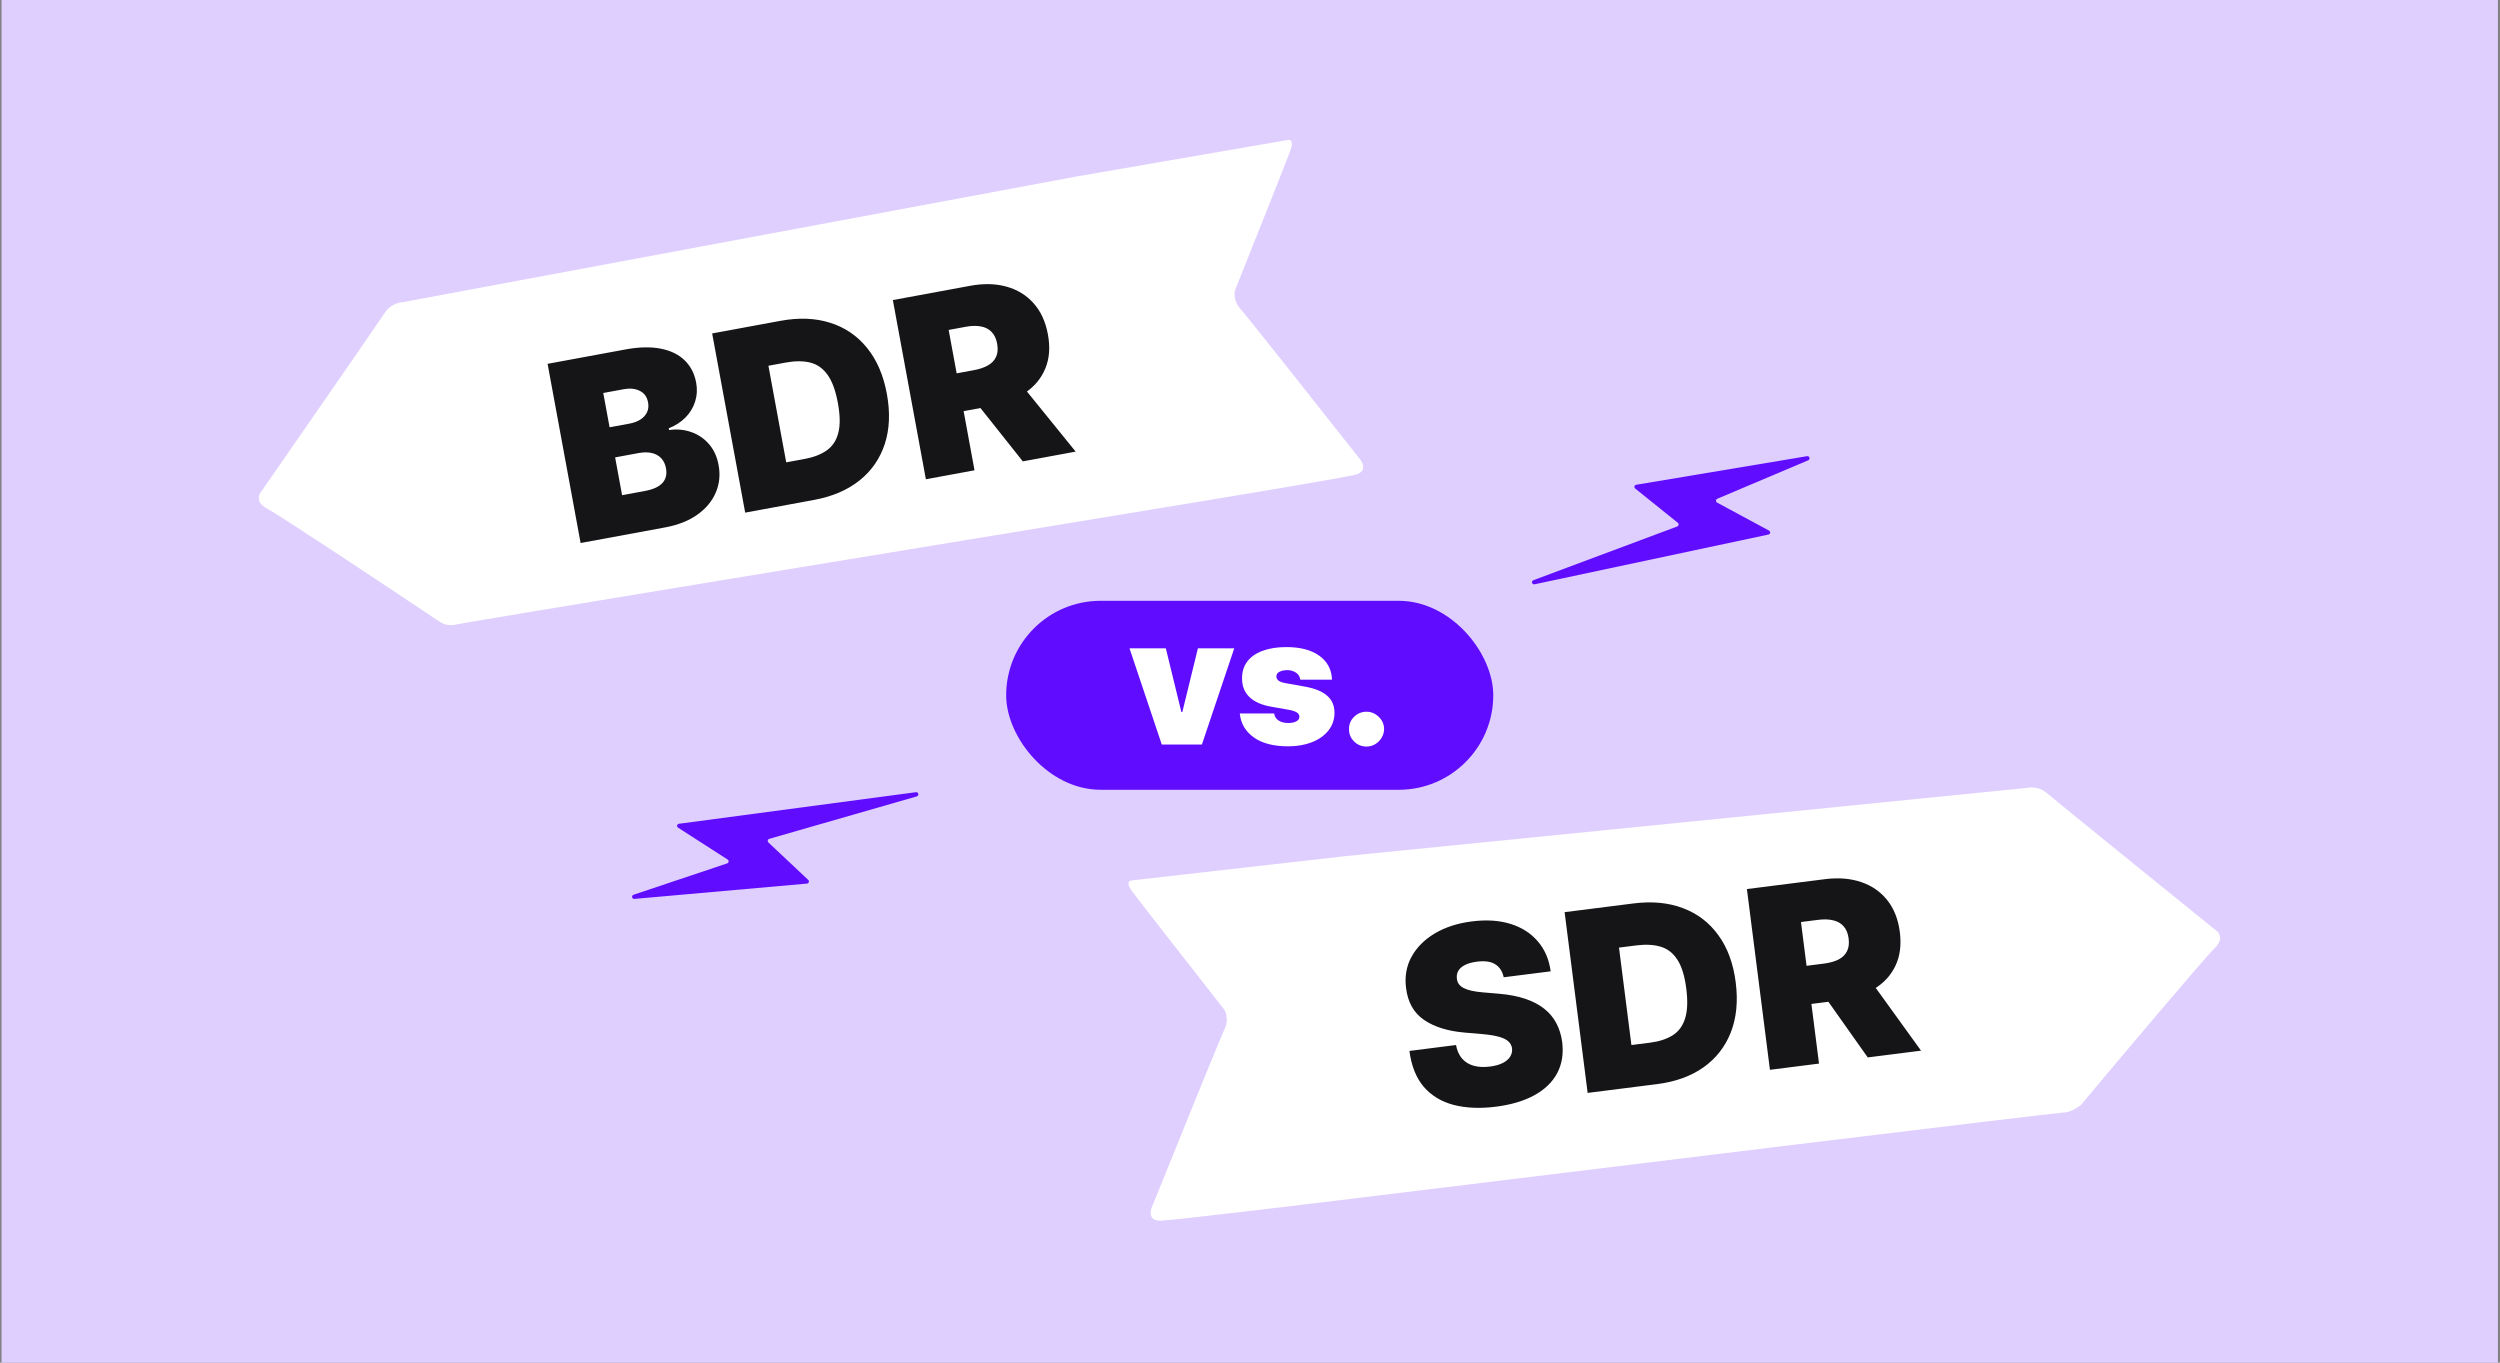 <?xml version="1.0" encoding="UTF-8"?> <svg xmlns="http://www.w3.org/2000/svg" width="699" height="381" viewBox="0 0 699 381" fill="none"><rect x="0" y="0" width="699" height="381" fill="#808080" stroke="none"/><rect width="698" height="381" transform="translate(0.421)" fill="#DFCFFF"></rect><path d="M566.481 220.327L375.79 239.421L316.447 246.163C315.745 246.18 314.761 246.789 316.447 249.092C318.133 251.394 334.453 272.274 342.403 282.426C342.865 283.262 343.512 285.49 342.403 287.719C341.294 289.947 328.568 321.394 322.344 336.839C321.542 338.386 320.883 341.444 324.655 341.296C328.426 341.147 364.377 336.827 381.88 334.686C446.07 326.817 574.924 311.079 576.828 311.079C578.732 311.079 580.926 309.685 581.786 308.988C593.189 295.375 616.63 267.552 619.169 265.162C621.707 262.771 620.623 260.912 619.764 260.281C619.764 260.281 574.547 223.727 572.167 221.635C570.263 219.961 567.583 220.066 566.481 220.327Z" fill="white"></path><path d="M420.439 273.246C420.097 271.618 419.317 270.413 418.097 269.631C416.894 268.848 415.182 268.596 412.961 268.878C411.546 269.057 410.408 269.377 409.547 269.837C408.7 270.279 408.1 270.815 407.746 271.445C407.391 272.075 407.253 272.761 407.331 273.503C407.375 274.116 407.553 274.654 407.862 275.116C408.186 275.56 408.653 275.943 409.263 276.267C409.87 276.575 410.63 276.83 411.542 277.032C412.454 277.234 413.526 277.382 414.758 277.477L419.018 277.84C421.89 278.077 424.384 278.555 426.498 279.274C428.612 279.992 430.387 280.929 431.821 282.085C433.254 283.224 434.37 284.57 435.17 286.124C435.986 287.675 436.525 289.412 436.787 291.335C437.194 294.66 436.721 297.579 435.37 300.09C434.018 302.602 431.888 304.652 428.981 306.241C426.09 307.828 422.506 308.892 418.228 309.434C413.836 309.991 409.919 309.827 406.48 308.942C403.056 308.055 400.268 306.378 398.114 303.909C395.975 301.422 394.628 298.065 394.073 293.839L407.103 292.188C407.383 293.724 407.935 294.975 408.76 295.94C409.585 296.905 410.658 297.58 411.977 297.965C413.313 298.347 414.853 298.428 416.597 298.207C418.062 298.021 419.264 297.685 420.205 297.198C421.146 296.711 421.831 296.114 422.259 295.408C422.688 294.702 422.857 293.936 422.769 293.111C422.654 292.34 422.313 291.698 421.746 291.185C421.194 290.653 420.337 290.227 419.176 289.906C418.013 289.568 416.467 289.313 414.539 289.139L409.366 288.692C404.768 288.288 401.032 287.115 398.16 285.172C395.302 283.21 393.629 280.255 393.143 276.304C392.718 273.098 393.216 270.185 394.637 267.564C396.073 264.925 398.243 262.736 401.148 260.997C404.069 259.256 407.529 258.132 411.527 257.625C415.607 257.108 419.223 257.344 422.375 258.332C425.527 259.32 428.068 260.954 429.996 263.234C431.94 265.495 433.13 268.278 433.568 271.582L420.439 273.246ZM463.353 303.114L443.905 305.578L437.466 255.04L456.716 252.601C461.915 251.942 466.535 252.384 470.577 253.928C474.634 255.454 477.931 257.978 480.47 261.501C483.023 265.006 484.635 269.39 485.306 274.655C485.976 279.919 485.524 284.574 483.95 288.618C482.373 292.646 479.83 295.91 476.32 298.411C472.808 300.896 468.486 302.463 463.353 303.114ZM456.143 292.192L461.375 291.529C463.876 291.212 465.955 290.539 467.613 289.51C469.287 288.479 470.459 286.917 471.129 284.827C471.815 282.734 471.934 279.927 471.485 276.406C471.037 272.886 470.21 270.199 469.004 268.345C467.814 266.49 466.255 265.275 464.326 264.7C462.414 264.124 460.141 264.002 457.509 264.336L452.672 264.949L456.143 292.192ZM494.874 299.119L488.435 248.581L510.251 245.816C514.002 245.341 517.371 245.608 520.359 246.617C523.346 247.626 525.785 249.314 527.675 251.683C529.565 254.051 530.738 257.028 531.195 260.615C531.656 264.234 531.239 267.388 529.943 270.076C528.664 272.763 526.657 274.923 523.923 276.556C521.205 278.188 517.921 279.248 514.071 279.736L501.04 281.387L499.682 270.727L509.949 269.425C511.561 269.221 512.91 268.85 513.995 268.311C515.094 267.754 515.891 266.992 516.387 266.027C516.899 265.059 517.064 263.86 516.881 262.429C516.697 260.981 516.234 259.844 515.494 259.019C514.768 258.174 513.802 257.612 512.595 257.33C511.404 257.029 510.002 256.981 508.389 257.186L503.552 257.799L508.595 297.38L494.874 299.119ZM521.533 272.17L537.124 293.765L522.218 295.654L506.923 274.022L521.533 272.17Z" fill="#151417"></path><path d="M112.768 84.459L301.166 49.314L360.02 39.145C360.699 38.964 361.814 39.273 360.842 41.956C359.87 44.639 350.063 69.256 345.282 81.229C345.072 82.161 345.077 84.481 346.767 86.309C348.457 88.137 369.497 114.752 379.805 127.83C381.008 129.091 382.499 131.841 378.837 132.756C375.176 133.671 339.455 139.606 322.053 142.459C258.231 152.905 130.15 174.005 128.302 174.466C125.677 175.12 124.133 174.635 122.956 173.849C108.19 163.981 77.882 143.849 74.775 142.266C71.667 140.684 72.186 138.595 72.834 137.749C72.834 137.749 105.979 89.983 107.676 87.308C109.034 85.168 111.636 84.517 112.768 84.459Z" fill="white"></path><path d="M162.338 151.828L153.105 101.725L174.828 97.714C178.644 97.009 181.943 96.931 184.726 97.48C187.524 98.026 189.757 99.115 191.424 100.746C193.107 102.375 194.183 104.462 194.652 107.006C194.991 108.849 194.893 110.604 194.357 112.271C193.838 113.936 192.947 115.416 191.685 116.711C190.42 117.99 188.853 119.005 186.984 119.755L187.074 120.244C189.242 119.928 191.3 120.113 193.247 120.799C195.192 121.469 196.849 122.588 198.217 124.157C199.582 125.709 200.483 127.668 200.919 130.032C201.424 132.772 201.155 135.343 200.114 137.745C199.089 140.143 197.376 142.197 194.976 143.905C192.576 145.613 189.557 146.802 185.92 147.474L162.338 151.828ZM173.938 138.454L180.298 137.28C182.581 136.859 184.216 136.118 185.201 135.059C186.183 133.984 186.52 132.607 186.21 130.927C185.994 129.753 185.541 128.807 184.853 128.091C184.164 127.375 183.283 126.897 182.21 126.657C181.154 126.413 179.932 126.419 178.546 126.675L171.99 127.886L173.938 138.454ZM170.439 119.47L176.017 118.44C177.207 118.22 178.225 117.839 179.069 117.295C179.913 116.751 180.523 116.082 180.899 115.287C181.289 114.473 181.389 113.553 181.2 112.525C180.914 110.976 180.142 109.896 178.883 109.285C177.62 108.658 176.141 108.501 174.445 108.814L168.672 109.88L170.439 119.47ZM227.63 139.773L208.353 143.332L199.119 93.229L218.2 89.706C223.354 88.754 227.991 88.935 232.112 90.249C236.246 91.543 239.678 93.878 242.408 97.252C245.151 100.608 247.003 104.895 247.965 110.114C248.927 115.333 248.734 120.007 247.387 124.134C246.037 128.246 243.679 131.649 240.314 134.345C236.946 137.024 232.718 138.833 227.63 139.773ZM219.826 129.274L225.012 128.316C227.491 127.858 229.53 127.069 231.127 125.947C232.741 124.823 233.825 123.198 234.377 121.072C234.946 118.943 234.909 116.134 234.266 112.644C233.623 109.153 232.648 106.517 231.341 104.734C230.051 102.949 228.427 101.824 226.469 101.359C224.528 100.891 222.253 100.898 219.644 101.38L214.849 102.265L219.826 129.274ZM258.875 134.004L249.641 83.901L271.267 79.908C274.985 79.221 278.363 79.298 281.402 80.136C284.44 80.975 286.968 82.524 288.986 84.782C291.004 87.04 292.341 89.947 292.996 93.502C293.658 97.091 293.416 100.264 292.272 103.021C291.144 105.776 289.26 108.047 286.621 109.832C283.999 111.615 280.779 112.859 276.963 113.563L264.047 115.948L262.099 105.38L272.276 103.501C273.874 103.206 275.199 102.759 276.253 102.159C277.319 101.541 278.073 100.735 278.514 99.743C278.971 98.748 279.069 97.541 278.808 96.122C278.543 94.687 278.019 93.578 277.234 92.795C276.462 91.993 275.466 91.486 274.246 91.273C273.04 91.04 271.638 91.071 270.039 91.366L265.245 92.252L272.476 131.493L258.875 134.004ZM283.992 105.587L300.755 126.271L285.98 128.999L269.51 108.261L283.992 105.587Z" fill="#151417"></path><rect x="281.323" y="167.982" width="136.195" height="52.841" rx="26.42" fill="#600DFF"></rect><path d="M345.094 181.275L336.047 208.177H324.838L315.81 181.275H325.968L330.306 199.07H330.586L334.936 181.275H345.094ZM372.431 190.032H363.534C363.488 189.484 363.295 189.011 362.957 188.614C362.618 188.217 362.18 187.913 361.643 187.703C361.118 187.481 360.534 187.37 359.892 187.37C359.063 187.37 358.351 187.522 357.755 187.825C357.159 188.129 356.867 188.561 356.879 189.122C356.867 189.519 357.036 189.886 357.386 190.225C357.748 190.564 358.443 190.826 359.47 191.013L364.935 191.994C367.69 192.496 369.739 193.343 371.081 194.534C372.435 195.713 373.118 197.295 373.129 199.28C373.117 201.195 372.544 202.859 371.411 204.272C370.289 205.673 368.754 206.759 366.803 207.529C364.865 208.288 362.652 208.668 360.165 208.668C356.055 208.668 352.838 207.827 350.515 206.146C348.204 204.464 346.914 202.246 346.647 199.49H356.245C356.373 200.343 356.793 201.002 357.505 201.469C358.229 201.925 359.14 202.152 360.237 202.152C361.125 202.152 361.854 202.001 362.427 201.697C363.011 201.393 363.309 200.961 363.32 200.401C363.309 199.887 363.052 199.479 362.55 199.175C362.06 198.871 361.289 198.626 360.238 198.439L355.475 197.599C352.731 197.12 350.676 196.209 349.311 194.866C347.945 193.524 347.268 191.795 347.281 189.682C347.27 187.814 347.76 186.232 348.753 184.936C349.758 183.628 351.189 182.635 353.045 181.958C354.914 181.269 357.127 180.925 359.684 180.925C363.572 180.925 366.637 181.73 368.878 183.342C371.131 184.953 372.316 187.183 372.431 190.032ZM382.085 208.738C380.73 208.738 379.568 208.265 378.6 207.319C377.642 206.362 377.17 205.2 377.182 203.834C377.171 202.503 377.644 201.364 378.602 200.418C379.571 199.473 380.733 199 382.088 199C383.372 199 384.505 199.473 385.485 200.418C386.477 201.364 386.979 202.503 386.99 203.834C386.978 204.745 386.739 205.574 386.271 206.321C385.816 207.057 385.22 207.646 384.484 208.09C383.749 208.522 382.949 208.738 382.085 208.738Z" fill="white"></path><path d="M457.465 135.543L505.25 127.548C505.953 127.431 506.232 128.418 505.576 128.696L480.162 139.45C479.698 139.647 479.667 140.293 480.11 140.532L494.606 148.346C495.098 148.611 495.018 149.338 494.471 149.455L429.08 163.367C428.352 163.522 428.042 162.48 428.739 162.22L468.959 147.199C469.395 147.036 469.478 146.463 469.115 146.171L457.209 136.601C456.805 136.276 456.954 135.629 457.465 135.543Z" fill="#600DFF"></path><path d="M225.641 247.05L177.382 251.335C176.672 251.398 176.47 250.393 177.145 250.166L203.313 241.404C203.791 241.244 203.873 240.602 203.448 240.329L189.599 231.421C189.129 231.119 189.265 230.4 189.819 230.326L256.088 221.499C256.826 221.401 257.055 222.463 256.34 222.669L215.081 234.543C214.633 234.672 214.507 235.236 214.846 235.555L225.978 246.016C226.356 246.371 226.158 247.004 225.641 247.05Z" fill="#600DFF"></path></svg> 